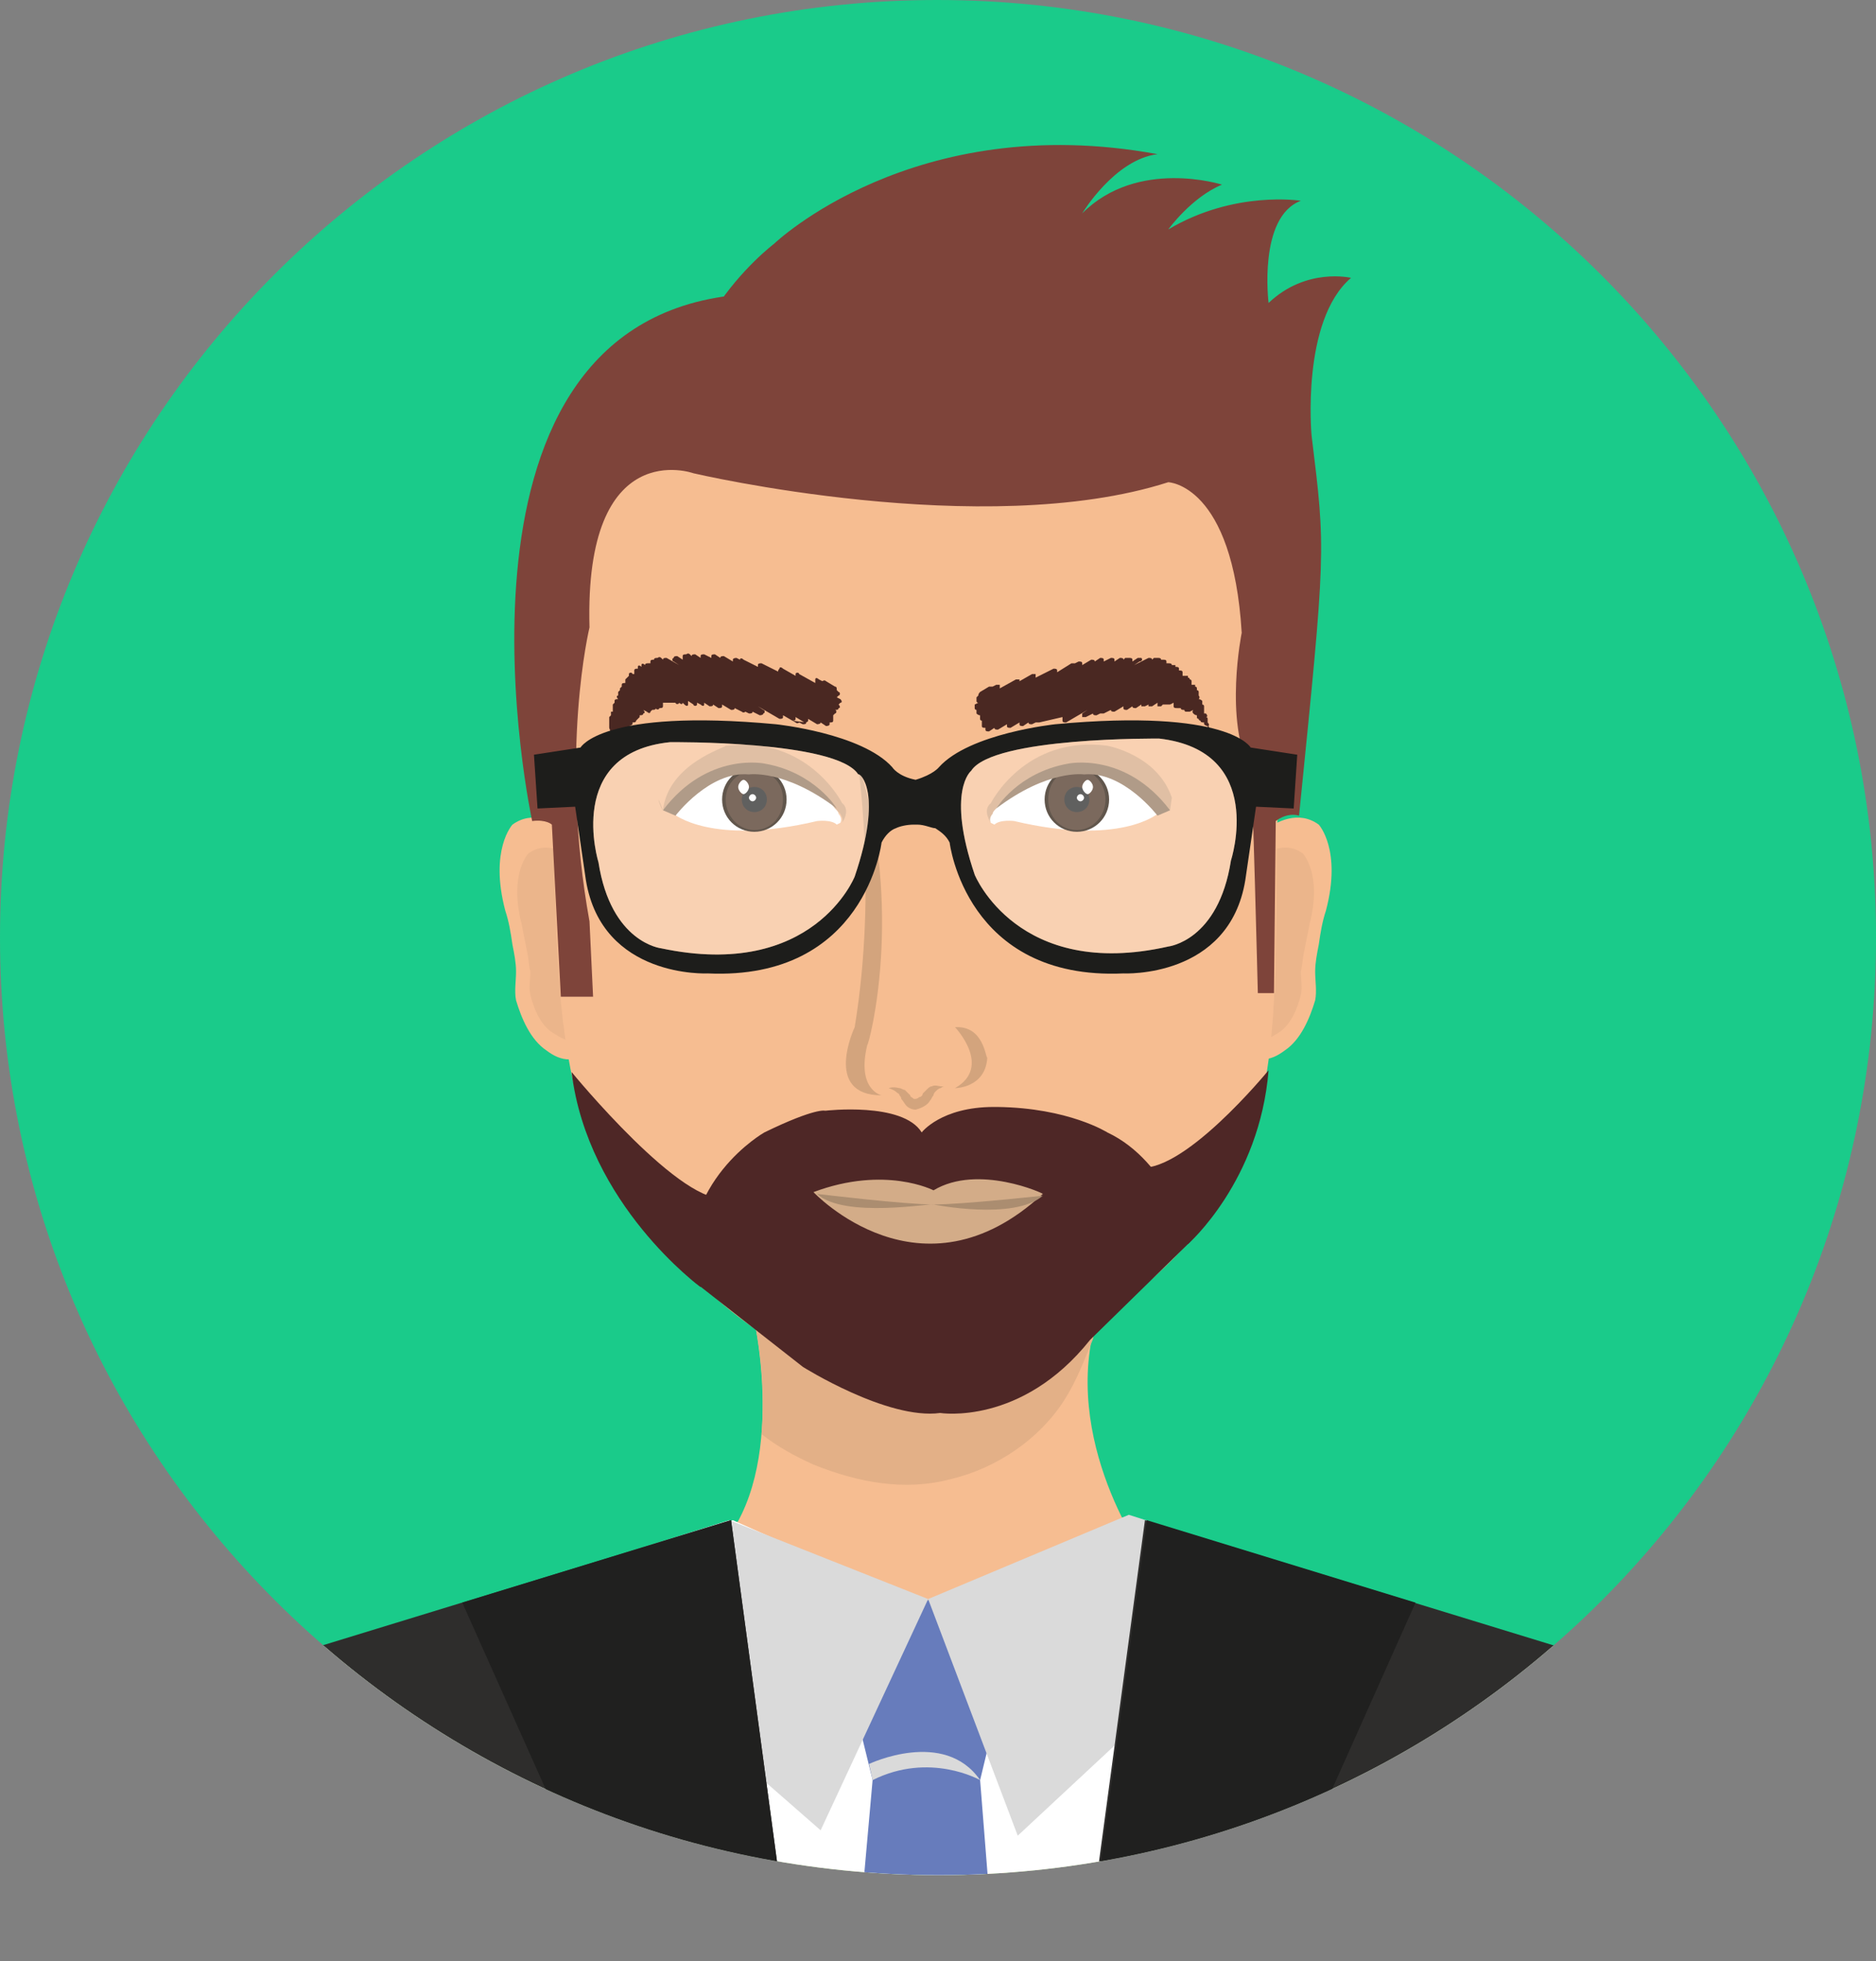 <?xml version="1.0" encoding="UTF-8"?>
<svg id="Calque_1" data-name="Calque 1" xmlns="http://www.w3.org/2000/svg" xmlns:xlink="http://www.w3.org/1999/xlink" viewBox="0 0 104.7 109.4">
  <rect x="0" y="0" width="104.7" height="109.4" fill="#808080" stroke="none"/>
  <defs>
    <style>
      .cls-1 {
        clip-path: url(#clippath);
      }

      .cls-2 {
        fill: none;
      }

      .cls-2, .cls-3, .cls-4, .cls-5, .cls-6, .cls-7, .cls-8, .cls-9, .cls-10, .cls-11, .cls-12, .cls-13, .cls-14, .cls-15, .cls-16, .cls-17, .cls-18, .cls-19, .cls-20, .cls-21, .cls-22 {
        stroke-width: 0px;
      }

      .cls-3 {
        isolation: isolate;
        opacity: .3;
      }

      .cls-3, .cls-18 {
        fill: #fff;
      }

      .cls-4 {
        fill: #4a2822;
      }

      .cls-5 {
        fill: #4e2726;
      }

      .cls-6 {
        fill: #2e2d2c;
      }

      .cls-7 {
        fill: #1acb8a;
      }

      .cls-8 {
        fill: #1d1d1b;
      }

      .cls-9 {
        fill: #1e0e00;
      }

      .cls-10 {
        fill: #432918;
      }

      .cls-11 {
        fill: #20201f;
      }

      .cls-12 {
        fill: #d3ac88;
      }

      .cls-13 {
        fill: #d3a47d;
      }

      .cls-14 {
        fill: #dadada;
      }

      .cls-15 {
        fill: #ab8d70;
      }

      .cls-16 {
        fill: #8f7156;
      }

      .cls-17 {
        fill: #7e443a;
      }

      .cls-19 {
        fill: #e3b087;
      }

      .cls-20 {
        fill: #ebb58b;
      }

      .cls-21 {
        fill: #f6bd91;
      }

      .cls-22 {
        fill: #677cbc;
      }
    </style>
    <clipPath id="clippath">
      <path class="cls-2" d="M104.7,52.3c0,28.9-23.4,52.3-52.3,52.3S0,81.2,0,52.3,23.4,0,52.3,0s52.4,23.4,52.4,52.3h0Z"/>
    </clipPath>
  </defs>
  <g id="Calque_1-2" data-name="Calque 1">
    <path class="cls-7" d="M104.7,52.3c0,28.9-23.4,52.3-52.3,52.3S0,81.2,0,52.3,23.4,0,52.3,0s52.4,23.4,52.4,52.3h0Z"/>
    <g class="cls-1">
      <g>
        <g>
          <path class="cls-21" d="M68.7,48.2s2.7-3.8,4.9-2.2c0,0,1.3,1.4.4,4.8-.2.6-.3,1.2-.4,1.9-.1.5-.2,1-.2,1.5s.1,1.1,0,1.6c-.3,1-.8,2.2-1.7,2.8-.4.3-.8.5-1.3.5-.2,0-1.8-.2-1.8-.4l.1-10.5h0Z"/>
          <path class="cls-20" d="M68.7,49.4s2.2-3.1,4-1.8c0,0,1.1,1.1.4,3.9-.1.5-.2,1-.3,1.5-.1.4-.1.8-.2,1.2,0,.4.1.9,0,1.3-.2.8-.6,1.8-1.4,2.2-.3.2-.7.4-1.1.4-.2,0-1.4-.1-1.4-.3v-8.4h0Z"/>
        </g>
        <g>
          <path class="cls-21" d="M33.5,48.2s-2.7-3.8-4.9-2.2c0,0-1.3,1.4-.4,4.8.2.6.3,1.2.4,1.9.1.5.2,1,.2,1.5s-.1,1.1,0,1.6c.3,1,.8,2.2,1.7,2.8.4.3.8.5,1.3.5.2,0,1.8-.2,1.8-.4l-.1-10.5h0Z"/>
          <path class="cls-20" d="M33.5,49.4s-2.2-3.1-4-1.8c0,0-1.1,1.1-.4,3.9.1.5.2,1,.3,1.5.1.4.1.8.2,1.2,0,.4-.1.9,0,1.3.2.8.6,1.8,1.4,2.2.3.2.7.4,1.1.4.2,0,1.4-.1,1.4-.3v-8.4h0Z"/>
        </g>
        <path class="cls-21" d="M42.1,73.7s2,8.9-2.3,13h24s-5-7-2.3-14l-19.4,1h0Z"/>
        <path class="cls-19" d="M42.5,80c.9.7,1.8,1.2,2.9,1.7,2.5,1,5.1,1.5,7.7.8,2.5-.6,4.9-2.2,6.3-4.4.7-1.1,1.1-2.2,1.6-3.4.1-.7.3-1.3.5-2l-19.4,1s.7,3,.4,6.3h0Z"/>
        <path class="cls-21" d="M71.5,42.4c1.8-15.9-8.5-26.8-20.9-26.8s-21.6,10.3-19.9,27.5c.7,7.2-.8,19.1,5.3,25.3,4.4,4.4,3.1,3.7,9.1,7.8,0,0,5.8,4.2,11.9.6,4.9-3.6,11-6.9,13.1-14.4,1.7-5.3.8-14.5,1.4-20h0Z"/>
        <g>
          <path class="cls-13" d="M47.9,42.6c-.1-.2,1.1,6.8-.2,14.7,0,0-1.8,3.8,1.5,3.8,0,0-1.4-.3-.8-2.8.1,0,2.1-7.6-.5-15.7h0Z"/>
          <path class="cls-13" d="M53.3,57.3s2.1,2.2,0,3.4c0,0,1.7,0,1.8-1.7-.1,0-.2-1.8-1.8-1.7Z"/>
          <path class="cls-13" d="M49.6,60.7s.2-.1.6,0c.1,0,.2.1.3.1l.3.3c0,.1.1.1.2.2h.1s.1,0,.2-.1c.1,0,.2-.1.2-.2l.2-.2c.1-.1.2-.2.3-.2.2-.1.4,0,.5,0h.2s-.1,0-.2.1c-.1,0-.2.1-.3.2q-.1.1-.1.2c-.1.1-.1.2-.2.3-.1.2-.4.4-.8.5-.2,0-.4-.1-.5-.2-.1-.1-.2-.3-.3-.4q0-.1-.1-.2c0-.1-.1-.1-.2-.2-.1-.1-.4-.2-.4-.2h0Z"/>
        </g>
        <path class="cls-21" d="M101.9,109.3c.4-12.1-11-16.2-11-16.2l-27.7-8.4-10.1-.6h-1.4l-10.7.8-27.1,8.3s-11.5,4.2-11,16.2h99v-.1Z"/>
        <g>
          <path class="cls-4" d="M68.1,41.5s-.1-.1,0,0q-.2-.1-.2-.2h-.1c-.1,0-.1-.1,0-.2v-.1h-.2v-.1s-.1,0-.1-.1v-.1s-.1,0-.1-.1v-.1q-.1,0-.2-.1v-.1c-.1,0-.2,0-.2-.1h0s-.1,0-.1-.1h0q-.1,0-.1-.1v-.1q-.1,0-.2-.1c-.1-.1,0-.2,0-.2h0l-.2.1h-.2q-.1,0-.1-.1h0c-.1,0-.2,0-.2-.1h-.2c-.1,0-.2,0-.2-.1v-.2l-.2.1h-.4l-.1.1h-.2v-.2l-.3.2h-.2v-.1l-.2.1h-.2v-.1l-.3.2c-.1,0-.2,0-.2-.1h0l-.3.2c-.1,0-.2,0-.2-.1v-.1l-.5.3c-.1,0-.2,0-.2-.1h0l-.4.2h-.2l-.2.1c-.1,0-.2,0-.2-.1h0l-.4.2h-.2v-.2l.3-.2-1.2.7c-.1,0-.2,0-.2-.1v-.2l-1.3.3h-.2l-.2.1c-.1,0-.2,0-.2-.1h0l-.3.2c-.1,0-.2,0-.2-.1v-.1l-.5.3c-.1,0-.2,0-.2-.1v-.1l-.5.3c-.1,0-.2,0-.2-.1h0l-.3.2c-.1,0-.2,0-.2-.1v-.1c-.1,0-.2,0-.2-.1v-.1h0v-.2s-.1,0-.1-.1v-.2h0q-.1,0-.2-.1v-.2h0s-.1,0-.1-.1v-.2l.2-.1s-.1,0-.1-.1v-.2l.1-.1q0-.1.1-.2l.5-.3h.2l.2-.1h.2v.2l.9-.5h.2v.1l.7-.4h.2v.2l1-.5c.1,0,.2,0,.2.1v.1l.8-.5h.2l.2-.1c.1,0,.2,0,.2.1v.1l.5-.3c.1,0,.2,0,.2.1h0l.3-.2c.1,0,.2,0,.2.1v.1l.4-.2c.1,0,.2,0,.2.1v.1l.3-.2c.1,0,.2,0,.2.1s0,.1,0,0l.1-.1h.2c.1,0,.2,0,.2.1v.1l.3-.2h.2c.1.1,0,.2-.1.2l-.3.2.8-.4c.1,0,.2,0,.2.1h0l.1-.1h.2c.1,0,.2,0,.2.1h.1c.1,0,.2,0,.2.1v.1h.1c.1,0,.2,0,.2.1h.2v.1h0c.1,0,.2,0,.2.1v.1c.1,0,.2,0,.2.1v.2h.3v.1q.1,0,.1.1h0s.1,0,.1.1v.2h.2v.1s.1,0,.1.1v.1s.1,0,.1.1v.1h0v.1h0c.1.1,0,.2,0,.2h0q.1,0,.2.1v.2s.1,0,.1.1v.1h0v.1h0v.2h.1c.1.1.1.2,0,.2h0s.1,0,.1.1v.2h0c.1.1.1.2,0,.2h0c.1,0,.1.1,0,.2l-.1.2h0c.1,0,.1.1.1.2l-.1.2h0c0,.1,0,.2-.1.2h-.1c1.1-.1,1.1,0,1,0h0Z"/>
          <path class="cls-4" d="M34.2,41.5s-.1,0,0,0h-.1c-.1,0-.1-.1-.1-.2v-.2q0-.1.1-.2h0l-.1-.3v-.2h0v-.2h0v-.2l.1-.1h0v-.2h.1v-.2h0v-.1h0v-.1l.1-.1v-.1c0-.1.1-.1.2-.1h0c-.1-.1-.1-.2,0-.2h0v-.1h0v-.1l.1-.1v-.1l.1-.1v-.1c0-.1.1-.1.2-.1v-.2l.1-.1h0l.1-.1h0v-.1c0-.1.2-.1.2,0h.1v-.2c0-.1.1-.1.2-.1v-.1c0-.1.1-.1.2,0h0v-.1c0-.1.1-.1.2,0h0c0-.1.1-.1.2-.1h.1v-.1c0-.1.1-.1.2-.1h0c0-.1.1-.1.2-.1,0,0,.1-.1.2,0l.1.1h0c0-.1.1-.1.2-.1l.7.4-.3-.2c-.1,0-.1-.2,0-.2,0-.1.1-.1.2-.1l.3.2v-.2c0-.1.1-.1.2-.1h0s.1-.1.2,0l.1.1h0c0-.1.1-.1.2-.1l.3.2v-.1c0-.1.1-.1.2-.1l.4.2v-.1c0-.1.1-.1.2-.1l.3.2h0c0-.1.1-.1.2-.1l.5.3v-.1c0-.1.2-.1.2-.1l.2.1c0-.1.1-.1.2,0l.8.4v-.1c0-.1.1-.1.2-.1l1,.5c-.1,0-.1-.1,0-.2,0-.1.1-.1.2,0l.7.4v-.1c0-.1.2-.1.2,0l.9.5v-.2c0-.1.1-.1.2,0l.2.1s.1-.1.2,0l.5.3c.1,0,.1.1.1.2l.1.1c.1,0,.1.2,0,.2l-.1.1.2.1c.1.1.1.2,0,.2l-.1.1h0c.1.1.1.2,0,.2,0,.1-.1.1-.2.1h0c.1,0,.1.2,0,.2l-.1.1v.2h0v.1c0,.1-.1.1-.2.1v.1c0,.1-.2.1-.2.1l-.3-.2h0c0,.1-.2.1-.2.1l-.5-.3v.1c0,.1-.2.1-.2.1l-.5-.3v.1c0,.1-.1.1-.2.1l.8.1h0c0,.1-.1.1-.2.1l-.2-.1s-.1.1-.2,0l-.7-.4v.1c0,.1-.1.1-.2.1l-1.2-.7.3.2c.1,0,.1.2,0,.2,0,.1-.2.1-.2.1l-.4-.2h0c0,.1-.1.1-.2.1l-.2-.1s-.1.1-.2,0l-.4-.2h0c0,.1-.1.1-.2.1l-.5-.3v.1c0,.1-.1.1-.2.1l-.3-.2h0c0,.1-.1.1-.2.1l-.3-.2v.1c0,.1-.1.1-.2,0l-.2-.1v.1c0,.1-.2.1-.2,0l-.3-.2v.2c0,.1-.1.1-.2,0l-.1-.1h0c0,.1-.1.1-.2,0h0c0,.1-.2.1-.2,0h-.7v.2c0,.1-.1.1-.2.1h0c0,.1-.2.1-.2,0h0c0,.1-.1.1-.2.1h0l-.1.1h0c0,.1-.1.1-.2,0l-.2-.1h0c.1.1.1.2,0,.2,0,.1-.1.1-.2.1v.1l-.1.1h0l-.1.1h0c0,.1-.1.1-.2.1v.1s-.1.1-.2.1v.1l-.1.1v.1l-.1.1v.1c0,.1-.1.1-.2,0v.3h-.1q0,.1-.1.2-.2-.1-.3,0h0Z"/>
        </g>
        <g>
          <g>
            <path class="cls-13" d="M65.3,45.2s-5.9-4-9.9.2c0,0-.2.3-.1.5,0,0-.5-.7,0-1.1,0,0,1.9-3.8,6.5-3.2,0,0,2.8.5,3.6,2.9l-.1.7"/>
            <path class="cls-18" d="M55.6,45.1c.3-.4.7-.8,1.1-1.1,1.5-1,2.6-1.3,4.3-1.2,0,0,1.9,0,3.6,2.6,0,0-2.1,1.8-8,.4,0,0-.8-.1-1.1.2l-.2-.1c-.1-.2,0-.4.1-.5,0-.1.1-.2.2-.3h0Z"/>
            <g>
              <path class="cls-9" d="M61.9,44.6c0,1-.8,1.8-1.8,1.8s-1.8-.8-1.8-1.8.8-1.8,1.8-1.8,1.8.8,1.8,1.8Z"/>
              <path class="cls-10" d="M61.7,44.6c0,.9-.7,1.7-1.6,1.7s-1.6-.7-1.6-1.7.7-1.7,1.6-1.7,1.6.8,1.6,1.7Z"/>
              <g>
                <path class="cls-8" d="M60.8,44.6c0,.4-.3.7-.7.7s-.7-.3-.7-.7.3-.7.7-.7.7.3.7.7Z"/>
                <path class="cls-18" d="M61,43.9c0,.2-.2.4-.3.4s-.3-.2-.3-.4.2-.4.3-.4.3.2.3.4Z"/>
                <path class="cls-18" d="M60.5,44.5c0,.1-.1.2-.2.2s-.2-.1-.2-.2.1-.2.2-.2.2.1.2.2Z"/>
              </g>
            </g>
            <path class="cls-16" d="M64.6,45.5s-1.9-2.5-4.1-2.3c0,0-2-.3-4.9,1.9,0,0,1.2-2,4-2.5,0,0,3.2-.7,5.7,2.6l-.7.3h0Z"/>
          </g>
          <g>
            <path class="cls-13" d="M37,45.2s5.9-4,9.9.2c0,0,.2.3.1.5,0,0,.5-.7,0-1.1,0,0-1.9-3.8-6.5-3.2,0,.1-3.2,1-3.5,3.6-.1,0-.5-1.3,0,0"/>
            <path class="cls-18" d="M46.6,45.1c-.3-.4-.7-.8-1.1-1.1-1.5-1-2.6-1.3-4.3-1.2,0,0-1.9,0-3.6,2.6,0,0,2.1,1.8,8,.4,0,0,.8-.1,1.1.2l.2-.1c.1-.2,0-.4-.1-.5,0-.1-.1-.2-.2-.3Z"/>
            <g>
              <path class="cls-9" d="M40.3,44.6c0,1,.8,1.8,1.8,1.8s1.8-.8,1.8-1.8-.8-1.8-1.8-1.8-1.8.8-1.8,1.8Z"/>
              <path class="cls-10" d="M40.5,44.6c0,.9.7,1.7,1.6,1.7s1.6-.7,1.6-1.7-.7-1.6-1.6-1.6-1.6.7-1.6,1.6Z"/>
              <g>
                <path class="cls-8" d="M41.4,44.6c0,.4.3.7.7.7s.7-.3.7-.7-.3-.7-.7-.7-.7.3-.7.7Z"/>
                <path class="cls-18" d="M41.2,43.9c0,.2.2.4.3.4s.3-.2.3-.4-.2-.4-.3-.4-.3.2-.3.4Z"/>
                <path class="cls-18" d="M41.8,44.5c0,.1.1.2.2.2s.2-.1.2-.2-.1-.2-.2-.2-.2.1-.2.2Z"/>
              </g>
            </g>
            <path class="cls-16" d="M37.7,45.5s1.9-2.5,4.1-2.3c0,0,2-.3,4.9,1.9,0,0-1.2-2-4-2.5,0,0-3.2-.7-5.7,2.6l.7.3h0Z"/>
          </g>
        </g>
        <path class="cls-5" d="M55.67,61.75c3.97.05,6.13,1.42,6.13,1.42,3.48,1.64,4.62,6.11,4.62,6.11l-5.58,5.46c-3.83,4.81-8.37,4.08-8.37,4.08-2.94.4-7.66-2.57-7.66-2.57l-6.19-4.85c-.77-5.51,4.04-8.23,4.04-8.23,2.88-1.4,3.4-1.21,3.4-1.21,0,0,4.32-.51,5.38,1.21,0,0,1.08-1.42,4.02-1.42"/>
        <path class="cls-13" d="M48.7,68.2c.2.1.3.2.5.2.2.1.4.1.5.1.4.1.7,0,1.1-.1h0c.7-.2,1.4-.2,2,0h0c.7.1,1.6.1,2.1-.6-.2.3-.5.6-.9.8-.4.1-.8.2-1.2.1h0c-.6-.2-1.2-.2-1.8,0h0c-.2,0-.4.1-.6.1s-.4,0-.6-.1c-.5,0-.8-.3-1.1-.5h0Z"/>
        <path class="cls-5" d="M66.3,69.4s4-3.5,4.5-9.7c0,0-4.9,6-7.4,5.4l2.9,4.3Z"/>
        <path class="cls-5" d="M39.1,71.8s-6.3-4.6-7.2-12c0,0,6.3,7.7,8.7,7l-1.5,5h0Z"/>
        <g>
          <path class="cls-12" d="M52.1,66.4s-2.7-1.4-6.7.1c0,0,6,6.4,12.8.1.1,0-3.6-1.7-6.1-.2Z"/>
          <path class="cls-15" d="M58.2,66.7s-4.5.49-6.1.49c0,0,4.5.91,6.1-.49Z"/>
          <path class="cls-15" d="M45.6,66.6s4.9.59,6.5.59c0-.1-5,.81-6.5-.59Z"/>
        </g>
        <path class="cls-17" d="M64.6,8.6c-2.4.3-4.2,3.3-4.2,3.3,3.1-3.1,7.8-1.6,7.8-1.6-1.7.7-3,2.5-3,2.5,3.7-2.2,7.4-1.6,7.4-1.6-2.4.9-1.8,5.7-1.8,5.7,2.1-2,4.6-1.4,4.6-1.4-2.8,2.4-2.2,8.8-2.2,8.8.8,6.5.8,6.3-.7,21.2-.7-.2-1.3.3-1.3.3l-.1,9.6h-.9s-.3-12.2-.4-12.4c-1.5-2.8-.5-7.7-.5-7.7-.5-8.3-4.1-8.4-4.1-8.4-10.3,3.3-26.5-.5-26.5-.5-2.8-7.3,4.5-12.8,4.5-12.8,0,0,7.8-7.5,21.4-5h0Z"/>
        <path class="cls-17" d="M38.7,26.4s-6.1-2.2-5.8,8.6c0,0-1.7,7,0,16.4l.2,4.2h-1.8l-.5-9.6s-.3-.3-1.1-.2c0,0-5.9-27.2,11-29.3l-2,9.9h0Z"/>
        <path class="cls-18" d="M101.9,109.3c.4-12.1-11-16.2-11-16.2l-27.7-8.4-11.3,5-11-4.9-27.1,8.3s-11.5,4.2-11,16.2h99.1Z"/>
        <g>
          <path class="cls-22" d="M48.7,99.3s.1-.1.2-.2c-.1,0-.1.1-.2.2l-.9,10.1h7.7l-.8-10.1,1.4-5.8c.5-.9.7-1.9.1-2.7-.5-.8-1.1-1.2-1.9-1.4-1.2-.3-2.6-.1-3.8-.1s-2.2.1-3,1.1-.9,2.1-.2,3.2l1.4,5.7h0Z"/>
          <path class="cls-14" d="M48.5,98.4s4.2-2,6.2.9c0,0-2.8-1.6-6,0l-.2-.9Z"/>
        </g>
        <polygon class="cls-14" points="40.7 84.8 29.9 88.2 45.8 102.1 51.8 89.2 40.7 84.8"/>
        <polygon class="cls-14" points="63 84.5 72.7 87.6 56.8 102.4 51.8 89.2 63 84.5"/>
        <g>
          <path class="cls-6" d="M44.1,109.3l-3.3-24.5-27.1,8.3s-11.5,4.2-11,16.2h41.4Z"/>
          <path class="cls-6" d="M102,109.3c.4-12.1-11-16.2-11-16.2l-27.1-8.3-3.3,24.5h41.4Z"/>
          <polygon class="cls-11" points="44.1 109.3 40.8 84.8 25.8 89.4 34.7 109.3 44.1 109.3"/>
          <polygon class="cls-11" points="70.1 109.3 79 89.4 64 84.8 60.7 109.3 70.1 109.3"/>
        </g>
        <g>
          <path class="cls-8" d="M69.8,41.7s-1.2-2.2-10.9-1.3c0,0-4.8.5-6.5,2.4,0,0-.3.4-1.3.7-1-.2-1.3-.7-1.3-.7-1.7-1.9-6.5-2.4-6.5-2.4-9.7-.9-10.9,1.3-10.9,1.3l-2.6.4.2,3,2.1-.1.6,4.1c.9,5.5,6.8,5.2,6.8,5.2,8.8.4,9.7-7.3,9.7-7.3.2-.4.5-.7.8-.8.2-.1.6-.2,1-.2h.2c.4,0,.8.2,1,.2.3.2.6.4.8.8,0,0,.9,7.7,9.7,7.3,0,0,5.9.3,6.8-5.2l.6-4.1,2.1.1.2-3-2.6-.4h0ZM47.7,48.9s-2.3,5.8-10.8,4c0,0-2.8-.3-3.5-4.8,0,0-1.9-6.1,4-6.7,0,0,9.3-.1,10.5,1.8.1-.1,1.4,1-.2,5.7ZM68.7,48c-.7,4.5-3.5,4.8-3.5,4.8-8.4,1.9-10.8-4-10.8-4-1.6-4.7-.2-5.8-.2-5.8,1.2-1.9,10.5-1.8,10.5-1.8,6,.7,4,6.8,4,6.8Z"/>
          <path class="cls-3" d="M47.7,48.9s-2.3,5.8-10.8,4c0,0-2.8-.3-3.5-4.8,0,0-1.9-6.1,4-6.7,0,0,9.3-.1,10.5,1.8.1-.1,1.4,1-.2,5.7Z"/>
          <path class="cls-3" d="M68.7,48c-.7,4.5-3.5,4.8-3.5,4.8-8.4,1.9-10.8-4-10.8-4-1.6-4.7-.2-5.8-.2-5.8,1.2-1.9,10.5-1.8,10.5-1.8,6,.7,4,6.8,4,6.8Z"/>
        </g>
      </g>
    </g>
  </g>
</svg>